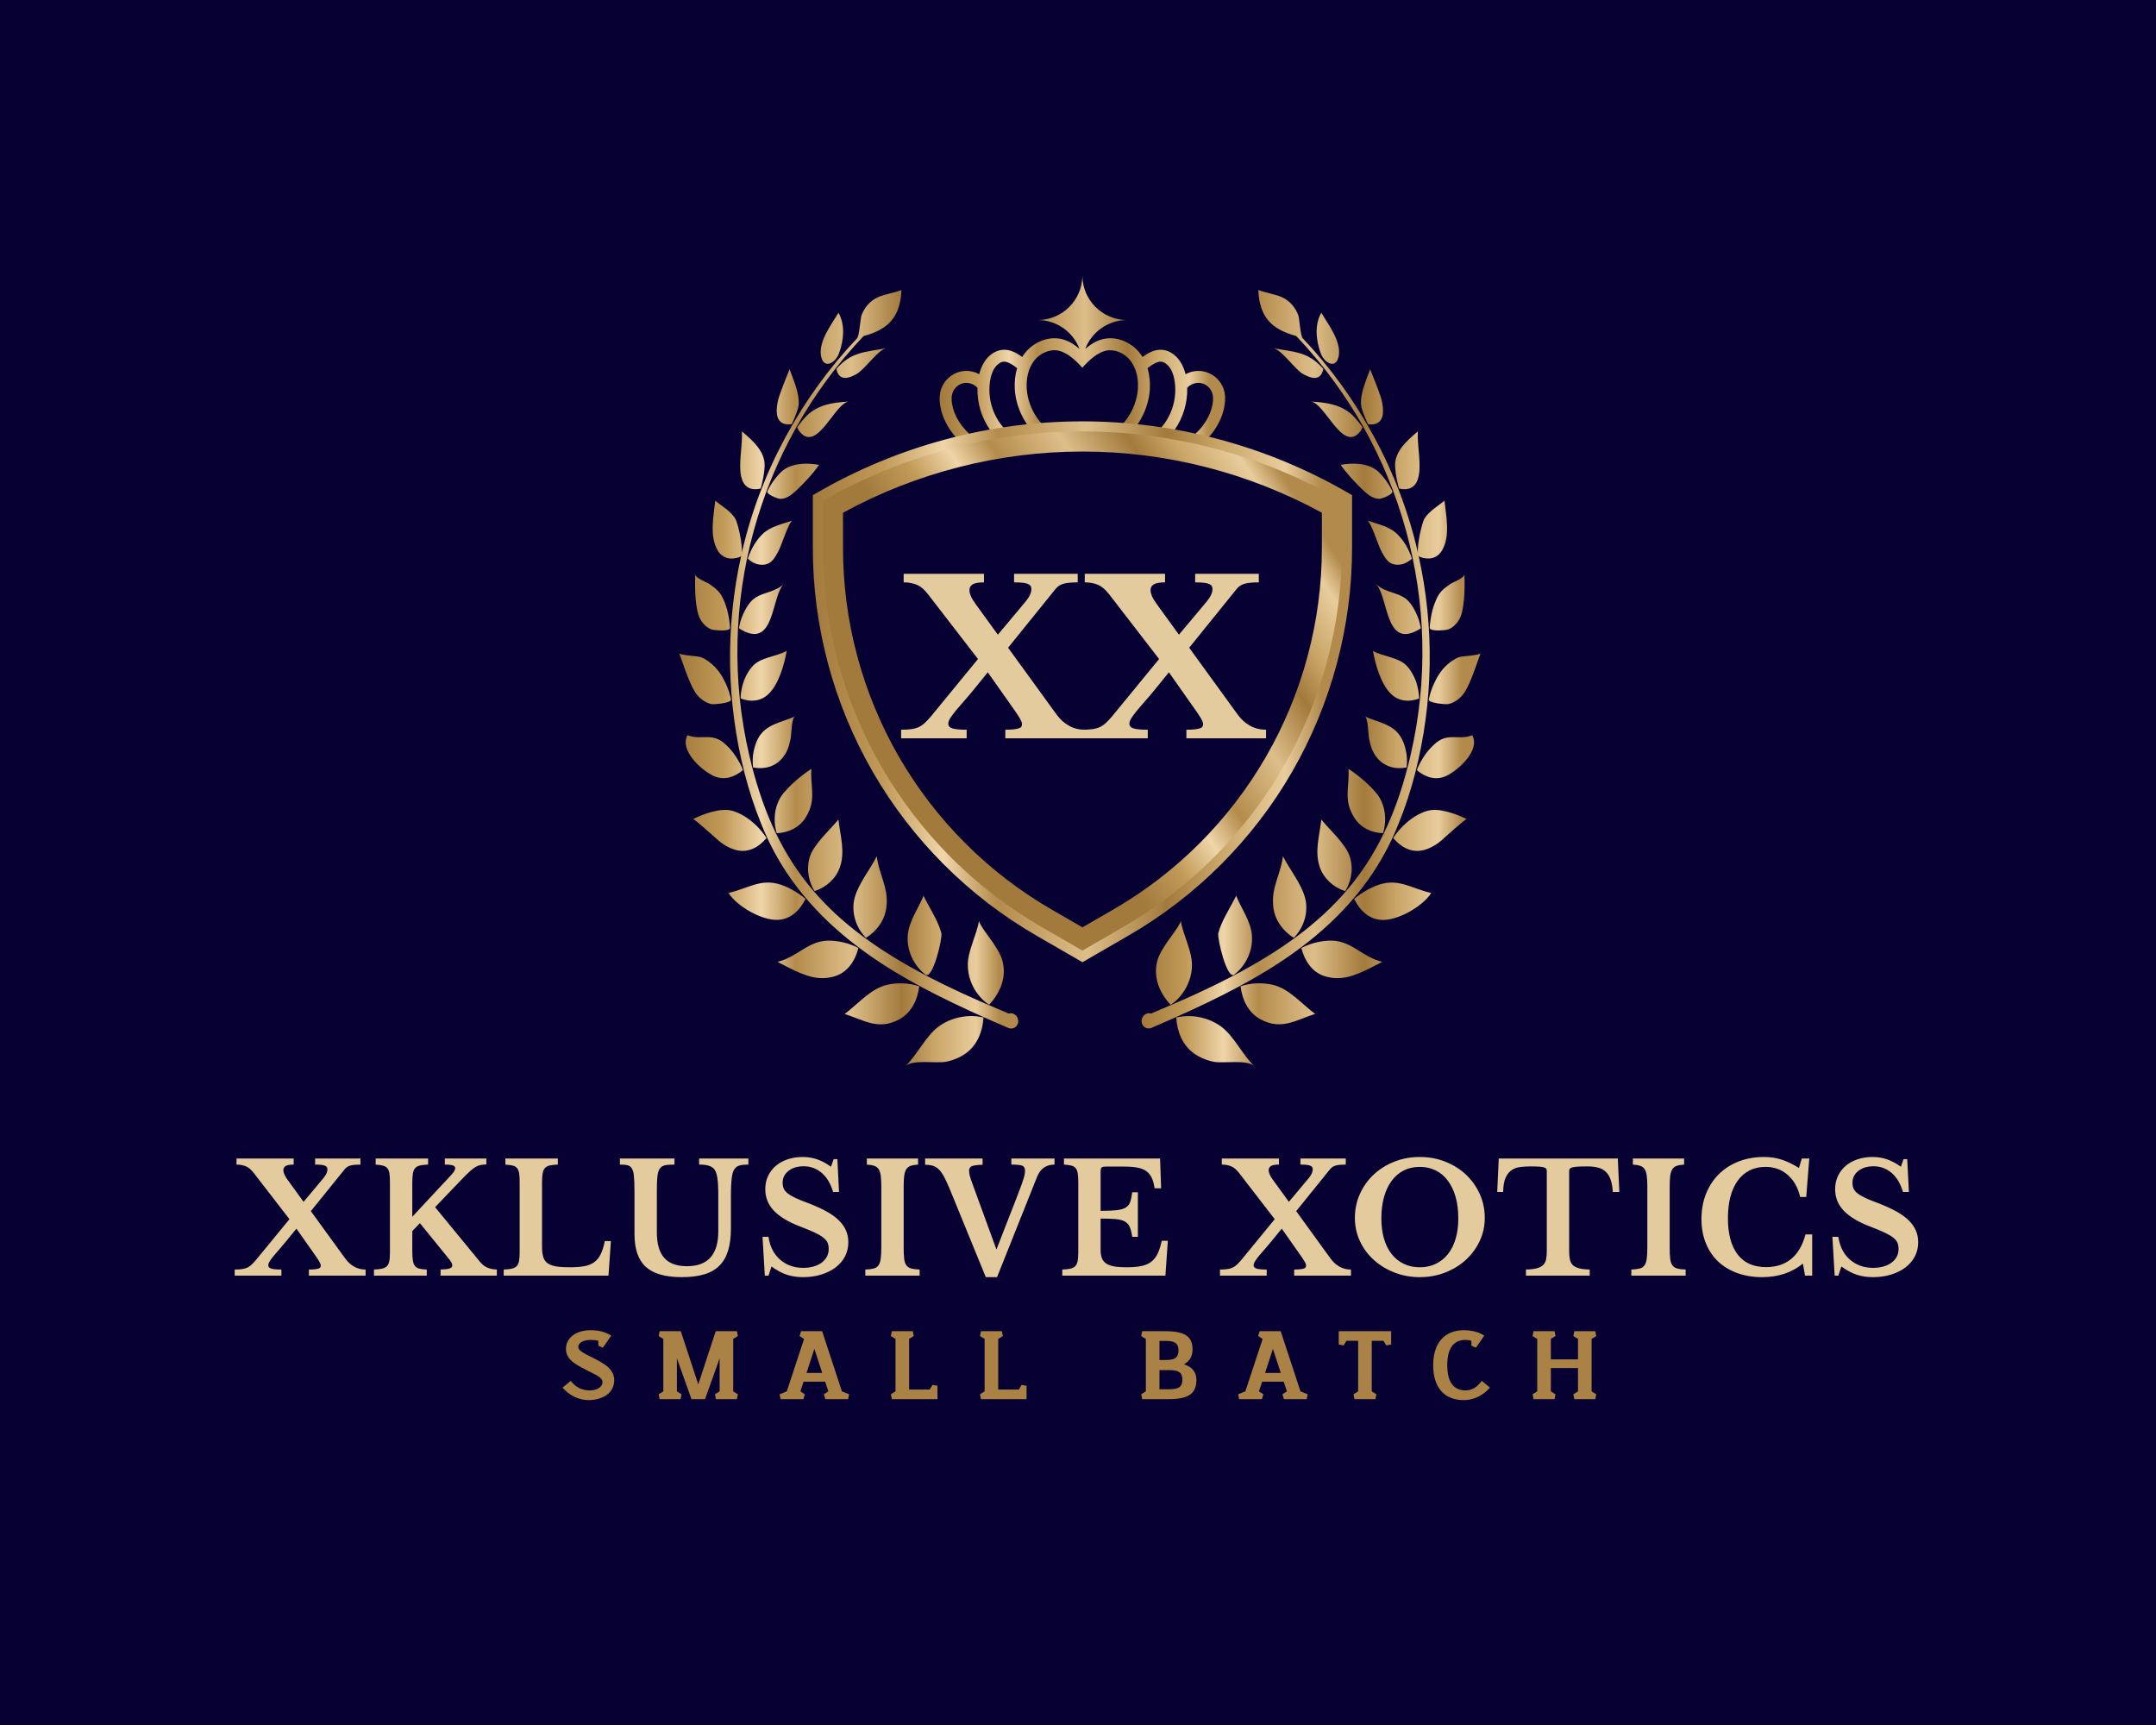 <?xml version="1.0" encoding="UTF-8" standalone="no" ?>
<!DOCTYPE svg PUBLIC "-//W3C//DTD SVG 1.1//EN" "http://www.w3.org/Graphics/SVG/1.1/DTD/svg11.dtd">
<svg xmlns="http://www.w3.org/2000/svg" xmlns:xlink="http://www.w3.org/1999/xlink" version="1.1" width="1280" height="1024" viewBox="0 0 1280 1024" xml:space="preserve">
<desc>Created with Fabric.js 5.3.0</desc>
<defs>
</defs>
<g transform="matrix(1 0 0 1 640 512)" id="background-logo"  >
<rect style="stroke: none; stroke-width: 0; stroke-dasharray: none; stroke-linecap: butt; stroke-dashoffset: 0; stroke-linejoin: miter; stroke-miterlimit: 4; fill: rgb(7,1,51); fill-rule: nonzero; opacity: 1;"  paint-order="stroke"  x="-640" y="-512" rx="0" ry="0" width="1280" height="1024" />
</g>
<g transform="matrix(2.648 0 0 2.648 641.128 398.429)" id="logo-logo"  >
<g style=""  paint-order="stroke"   >
		<g transform="matrix(0.713 0 0 0.713 0.556 -70.375)"  >
<linearGradient id="SVGID_1_6_6_1179665" gradientUnits="userSpaceOnUse" gradientTransform="matrix(1 0 0 1 0 0)"  x1="105.937" y1="36.345" x2="195.684" y2="36.345">
<stop offset="0%" style="stop-color:rgb(162,122,60);stop-opacity: 1"/>
<stop offset="13.03%" style="stop-color:rgb(193,154,88);stop-opacity: 1"/>
<stop offset="24.2%" style="stop-color:rgb(239,213,169);stop-opacity: 1"/>
<stop offset="34.31%" style="stop-color:rgb(180,140,76);stop-opacity: 1"/>
<stop offset="50.8%" style="stop-color:rgb(221,190,137);stop-opacity: 1"/>
<stop offset="65.69%" style="stop-color:rgb(162,122,60);stop-opacity: 1"/>
<stop offset="75.27%" style="stop-color:rgb(201,165,103);stop-opacity: 1"/>
<stop offset="87.5%" style="stop-color:rgb(233,205,157);stop-opacity: 1"/>
<stop offset="94.41%" style="stop-color:rgb(177,138,76);stop-opacity: 1"/>
</linearGradient>
<path style="stroke: none; stroke-width: 1; stroke-dasharray: none; stroke-linecap: butt; stroke-dashoffset: 0; stroke-linejoin: miter; stroke-miterlimit: 4; fill: url(#SVGID_1_6_6_1179665); fill-rule: nonzero; opacity: 1;"  paint-order="stroke"  transform=" translate(-150.789, -36.345)" d="M 195.23 46.41 C 194.32 43.62 191.87 41.42 189.01 40.81 C 187.05 40.39 184.98 40.73 183.23 41.68 C 182.64 39.3 181.61 37.4 180.16 36.03 C 178.09 34.08 175.66 33.51 173.12 34.37 C 171.91 34.78 170.77 35.49 169.71 36.26 C 169.45 35.84 169.17 35.44 168.87 35.06 C 166.09 31.5 161.52 29.7 157.48 30.59 C 155.22 31.08 153.32 32.32 151.7 33.72 C 153.68 28.5 158.67 24.77 164.55 24.64 C 157.02 24.47 150.96 18.41 150.79 10.88 C 150.62 18.41 144.56 24.47 137.03 24.64 C 142.91 24.77 147.9 28.51 149.88 33.72 C 148.27 32.31 146.36 31.08 144.1 30.59 C 140.06 29.71 135.49 31.5 132.71 35.06 C 132.41 35.44 132.13 35.84 131.87 36.26 C 130.81 35.49 129.68 34.78 128.46 34.37 C 125.93 33.5 123.49 34.08 121.42 36.03 C 119.97 37.4 118.94 39.3 118.35 41.68 C 116.6 40.73 114.53 40.4 112.57 40.81 C 109.7 41.42 107.26 43.62 106.35 46.41 C 105.86 47.91 105.77 49.66 106.09 51.6 C 106.68 55.21 108.5 58.74 111.3 61.81 L 116.81 61.81 C 116.72 61.74 116.63 61.67 116.55 61.6 C 112.82 58.58 110.42 54.82 109.8 50.99 C 109.58 49.65 109.62 48.5 109.93 47.58 C 110.43 46.07 111.81 44.82 113.36 44.49 C 114.92 44.16 116.69 44.73 117.76 45.91 L 117.8 45.87 C 117.65 50.62 119.06 55.37 121.82 59.26 C 122.46 60.16 123.17 61.01 123.94 61.8 L 129.85 61.8 C 127.92 60.56 126.22 58.96 124.89 57.08 C 122.15 53.23 121.02 48.35 121.78 43.69 C 122.14 41.47 122.89 39.81 124 38.76 C 125.87 36.99 127.47 37.62 130.28 39.78 C 129.64 41.85 129.39 44.14 129.55 46.54 C 129.95 52.39 132.86 57.98 137.28 61.81 L 142.81 61.81 L 143.1 61.26 C 137.57 58.38 133.73 52.5 133.3 46.28 C 133.06 42.8 133.9 39.63 135.66 37.38 C 137.54 34.98 140.67 33.69 143.28 34.27 C 145.93 34.85 148.45 37.04 150.77 39.62 C 153.09 37.03 155.62 34.85 158.26 34.27 C 160.87 33.7 164.01 34.98 165.88 37.38 C 167.64 39.64 168.48 42.8 168.24 46.28 C 167.81 52.5 163.97 58.37 158.44 61.26 L 158.73 61.81 L 164.26 61.81 C 168.68 57.98 171.59 52.38 171.99 46.54 C 172.15 44.15 171.9 41.86 171.26 39.78 C 174.06 37.62 175.66 37 177.54 38.76 C 178.65 39.81 179.4 41.47 179.77 43.69 C 180.53 48.35 179.4 53.23 176.66 57.08 C 175.32 58.96 173.62 60.56 171.7 61.8 L 177.61 61.8 C 178.38 61.01 179.09 60.16 179.73 59.26 C 182.49 55.37 183.9 50.61 183.75 45.87 L 183.79 45.91 C 184.86 44.73 186.63 44.16 188.19 44.49 C 189.75 44.82 191.13 46.06 191.62 47.58 C 191.92 48.51 191.97 49.65 191.75 50.99 C 191.12 54.81 188.72 58.58 185 61.6 C 184.91 61.67 184.82 61.74 184.74 61.81 L 190.26 61.81 C 193.06 58.74 194.88 55.22 195.47 51.6 C 195.81 49.66 195.73 47.92 195.23 46.41 z" stroke-linecap="round" />
</g>
		<g transform="matrix(0.713 0 0 0.713 -51.839 1.54)"  >
<linearGradient id="SVGID_2_7_7_1179666" gradientUnits="userSpaceOnUse" gradientTransform="matrix(1 0 0 1 0 0)"  x1="23.987" y1="137.206" x2="130.62" y2="137.206">
<stop offset="0%" style="stop-color:rgb(162,122,60);stop-opacity: 1"/>
<stop offset="13.03%" style="stop-color:rgb(193,154,88);stop-opacity: 1"/>
<stop offset="24.2%" style="stop-color:rgb(239,213,169);stop-opacity: 1"/>
<stop offset="34.31%" style="stop-color:rgb(180,140,76);stop-opacity: 1"/>
<stop offset="50.8%" style="stop-color:rgb(221,190,137);stop-opacity: 1"/>
<stop offset="65.69%" style="stop-color:rgb(162,122,60);stop-opacity: 1"/>
<stop offset="75.27%" style="stop-color:rgb(201,165,103);stop-opacity: 1"/>
<stop offset="87.5%" style="stop-color:rgb(233,205,157);stop-opacity: 1"/>
<stop offset="94.41%" style="stop-color:rgb(177,138,76);stop-opacity: 1"/>
</linearGradient>
<path style="stroke: none; stroke-width: 1; stroke-dasharray: none; stroke-linecap: butt; stroke-dashoffset: 0; stroke-linejoin: miter; stroke-miterlimit: 4; fill: url(#SVGID_2_7_7_1179666); fill-rule: nonzero; opacity: 1;"  paint-order="stroke"  transform=" translate(-77.311, -137.2)" d="M 77.61 42.6 C 75.21 43.37 73.79 42.17 73.46 39.97 C 78.15 34.59 82.49 34.71 89.11 33.51 C 86.44 33.99 82.44 40.24 79.55 41.76 C 79.21 41.94 78.86 42.1 78.54 42.24 C 78.22 42.38 77.91 42.5 77.61 42.6 z M 71.76 38.12 C 72.78 37.61 73.77 36.45 74.3 35.02 C 75.75 31.06 76.27 26.12 74.1 22.34 C 71.98 25.91 67.73 31.36 68.62 35.98 C 69.07 38.35 70.44 38.78 71.76 38.12 z M 64.15 54.69 C 63.88 54.95 63.63 55.23 63.37 55.52 C 63.11 55.81 62.86 56.11 62.61 56.41 C 62.1 57.03 61.61 57.68 61.13 58.36 C 61.24 58.64 61.36 58.9 61.5 59.15 C 61.64 59.4 61.8 59.62 61.97 59.83 C 67.49 66.43 73.02 50.49 77.4 50.28 C 72.46 50.52 67.76 51.18 64.15 54.69 z M 56.28 56.91 C 56.7 57.18 57.18 57.34 57.7 57.41 C 57.96 57.45 58.24 57.46 58.52 57.45 C 58.81 57.44 59.1 57.42 59.4 57.37 C 59.77 56.61 60.11 55.85 60.41 55.1 C 60.56 54.72 60.7 54.35 60.84 53.98 C 60.97 53.61 61.09 53.24 61.22 52.88 C 62.55 49.09 60.03 43.72 58.72 40.09 C 57.59 43.02 56.33 45.94 55.36 48.93 C 55.29 49.17 55.22 49.4 55.15 49.64 C 55.09 49.88 55.04 50.11 54.99 50.34 C 54.9 50.8 54.82 51.25 54.77 51.68 C 54.67 52.54 54.65 53.33 54.72 54.03 C 54.86 55.44 55.45 56.38 56.28 56.91 z M 43.26 72.3 C 43.33 73.19 43.51 74.01 43.75 74.72 C 44.7 77.57 47.08 78.26 49.65 77.61 C 49.89 76.8 50.07 75.98 50.24 75.18 C 50.42 74.39 50.56 73.61 50.67 72.84 C 50.78 72.08 50.85 71.33 50.88 70.61 C 51.12 66 47.09 62.46 43.72 59.65 C 43.95 63.95 42.91 68.13 43.26 72.3 z M 60.72 78.34 C 63.19 76.04 66.08 72.96 68 70.16 C 65.47 69.75 62.7 69.6 60.21 70.23 C 58.53 70.66 56.98 71.44 55.72 72.74 C 55.24 73.24 54.77 73.79 54.3 74.38 C 53.83 74.97 53.38 75.6 52.94 76.28 C 52.52 76.96 52.13 77.68 51.76 78.43 C 51.26 79.44 55.03 80.81 55.63 80.85 C 57.61 80.98 59.36 79.6 60.72 78.34 z M 47.56 95.29 C 46.8 96.59 46.11 98.06 45.58 99.65 C 46.62 100.64 47.8 101.29 49.05 101.49 C 52.79 102.1 53.99 99.61 55.37 97 C 56.12 95.58 58.51 88.07 59.65 87.66 C 56.47 88.79 52.65 89.51 50.18 91.98 C 49.26 92.88 48.36 93.99 47.56 95.29 z M 30.06 117.32 C 30.66 119.22 32.2 121.13 34.07 121.89 C 34.72 122.15 40.06 122.71 39.99 121.39 C 39.95 120.54 39.86 119.71 39.73 118.89 C 39.66 118.48 39.6 118.08 39.53 117.69 C 39.46 117.29 39.38 116.9 39.29 116.52 C 39.11 115.75 38.9 115.01 38.65 114.31 C 38.53 113.96 38.39 113.61 38.26 113.28 C 38.13 112.95 38 112.62 37.85 112.31 C 36.76 109.93 35.47 109.03 33.52 107.64 C 32.75 107.09 29 105.78 29.07 104.53 C 28.93 107.39 28.96 111.88 29.57 115.28 C 29.71 116.02 29.87 116.71 30.06 117.32 z M 44.18 116.96 C 44.02 117.31 43.87 117.67 43.73 118.03 C 43.59 118.4 43.45 118.77 43.34 119.16 C 43.12 119.93 42.93 120.73 42.79 121.55 C 54.24 128.91 52.82 111.61 56.94 107.57 C 53.74 110.71 49.19 110.03 46.42 113.3 C 46.2 113.56 45.99 113.82 45.79 114.1 C 45.59 114.38 45.4 114.68 45.22 114.98 C 44.85 115.6 44.5 116.26 44.18 116.96 z M 28.95 141.53 C 30.07 143.36 32.07 144.96 34.19 145.39 C 34.86 145.53 40.6 145.09 40.31 143.91 C 40.11 143.08 39.92 142.26 39.66 141.48 C 39.41 140.69 39.11 139.93 38.78 139.2 C 38.62 138.84 38.44 138.48 38.27 138.13 C 38.1 137.78 37.92 137.44 37.74 137.11 C 37.37 136.45 36.97 135.83 36.54 135.25 C 36.12 134.67 35.67 134.14 35.2 133.66 C 34.01 132.44 32.41 131.24 30.8 130.62 C 29.91 130.28 24.26 130.06 24 129.37 C 25.09 132.24 26.17 135.76 27.54 138.78 C 27.97 139.77 28.44 140.7 28.95 141.53 z M 52.06 142.27 C 55.31 139.19 57.08 132.96 57.82 128.65 C 54.53 130.52 49.73 130.63 47.19 133.36 C 46.76 133.82 46.35 134.34 45.97 134.91 C 45.59 135.48 45.24 136.1 44.92 136.76 C 44.76 137.09 44.61 137.43 44.47 137.78 C 44.33 138.13 44.22 138.49 44.1 138.86 C 43.88 139.6 43.7 140.37 43.56 141.16 C 43.43 141.96 43.32 142.78 43.32 143.61 C 46.4 144.84 49.68 144.53 52.06 142.27 z M 56.37 162.46 C 58.04 160.51 58.54 158.65 59.05 156.27 C 59.31 155.08 59.32 149.77 60.4 149.27 C 55.99 151.27 51.23 151.63 48.77 156.27 C 48.6 156.58 48.46 156.91 48.32 157.24 C 48.18 157.57 48.06 157.92 47.94 158.27 C 47.71 158.97 47.52 159.72 47.38 160.48 C 47.31 160.86 47.25 161.26 47.2 161.65 C 47.16 162.05 47.14 162.44 47.13 162.85 C 47.11 163.66 47.15 164.48 47.24 165.31 C 50.67 165.99 54.11 165.11 56.37 162.46 z M 34.7 167.92 C 38.02 169.52 41.4 168.4 44.07 166.13 C 43.76 165.33 43.4 164.57 43 163.83 C 42.8 163.46 42.59 163.11 42.38 162.75 C 42.17 162.4 41.96 162.05 41.74 161.72 C 41.29 161.05 40.81 160.42 40.31 159.83 C 40.06 159.54 39.8 159.25 39.53 158.98 C 39.27 158.71 38.99 158.45 38.73 158.19 C 34.37 153.98 31.05 156.95 26.62 155.16 C 24.03 159.86 30.91 166.09 34.7 167.92 z M 47.29 190.81 C 48.09 190.45 48.84 189.98 49.54 189.41 C 50.24 188.85 50.89 188.2 51.49 187.49 C 51.02 186.77 50.5 186.09 49.97 185.43 C 49.7 185.1 49.43 184.79 49.14 184.48 C 48.86 184.17 48.57 183.87 48.28 183.59 C 47.99 183.3 47.69 183.02 47.38 182.76 C 47.08 182.49 46.77 182.23 46.46 181.99 C 45.84 181.5 45.19 181.05 44.54 180.65 C 43.89 180.25 43.23 179.9 42.56 179.61 C 41.9 179.32 41.23 179.08 40.57 178.9 C 36.93 177.96 31.6 179.93 28.37 181.54 C 28.72 181.37 35.63 187.65 36.32 188.24 C 36.77 188.62 37.22 188.98 37.69 189.3 C 38.16 189.62 38.64 189.91 39.12 190.17 C 40.07 190.69 41.05 191.06 42 191.3 C 43.9 191.77 45.69 191.52 47.29 190.81 z M 54.16 183.57 C 54.26 184.38 54.45 185.17 54.69 185.97 C 56.52 185.93 58.31 185.47 59.86 184.66 C 61.41 183.85 62.73 182.67 63.71 181.16 C 64.2 180.4 64.61 179.59 64.97 178.72 C 66.72 174.47 65.23 170.19 65.57 165.77 C 62.46 167.76 59.37 170.42 56.94 173.23 C 56.51 173.73 56.12 174.28 55.77 174.87 C 55.43 175.46 55.13 176.1 54.88 176.78 C 54.62 177.46 54.44 178.17 54.29 178.91 C 54.22 179.28 54.16 179.66 54.12 180.04 C 54.08 180.42 54.06 180.81 54.05 181.2 C 54.04 181.59 54.04 181.99 54.06 182.38 C 54.07 182.77 54.1 183.17 54.16 183.57 z M 60.3 211.18 C 61.74 209.99 62.87 208.4 63.73 206.64 C 63.4 206.36 63.06 206.09 62.72 205.83 C 62.38 205.56 62.04 205.31 61.69 205.07 C 61.34 204.83 60.98 204.6 60.62 204.38 C 60.26 204.16 59.9 203.94 59.53 203.74 C 59.16 203.54 58.79 203.35 58.41 203.17 C 58.22 203.08 58.03 203 57.84 202.91 C 57.65 202.82 57.47 202.74 57.28 202.66 C 50.17 199.64 46.2 203.26 39.51 204.76 C 42.19 209.01 50.01 213.46 55.06 213.23 C 57.13 213.14 58.86 212.36 60.3 211.18 z M 64.62 198.57 C 64.67 198.95 64.73 199.33 64.8 199.72 C 64.88 200.1 64.97 200.49 65.08 200.87 C 65.2 201.25 65.33 201.63 65.48 202 C 65.63 202.38 65.79 202.75 65.97 203.12 C 66.15 203.49 66.36 203.84 66.58 204.19 C 68.43 203.59 70.1 202.61 71.46 201.34 C 72.83 200.07 73.89 198.51 74.52 196.76 C 76.3 191.81 74.63 186.73 74.09 181.68 C 71.47 184.87 66.55 189.26 65.2 193.11 C 64.97 193.77 64.78 194.48 64.68 195.2 C 64.57 195.92 64.53 196.66 64.54 197.42 C 64.54 197.61 64.55 197.8 64.56 197.99 C 64.57 198.19 64.59 198.38 64.62 198.57 z M 78.97 211.49 C 79.04 211.87 79.12 212.24 79.21 212.62 C 79.31 213 79.42 213.37 79.55 213.75 C 79.68 214.13 79.82 214.5 79.99 214.86 C 80.32 215.58 80.71 216.3 81.17 216.98 C 81.63 217.65 82.15 218.3 82.73 218.9 C 84.46 217.82 85.95 216.42 87.06 214.8 C 87.62 213.99 88.08 213.13 88.43 212.22 C 88.78 211.31 89.02 210.37 89.16 209.39 C 89.29 208.41 89.32 207.4 89.27 206.41 C 89.12 203.76 88.27 201.3 87.47 198.78 C 86.9 196.99 86.37 195.18 86.14 193.25 C 84.08 197.29 80.53 201.7 79.28 205.97 C 79.08 206.66 78.93 207.39 78.85 208.12 C 78.78 208.85 78.77 209.6 78.83 210.36 C 78.87 210.73 78.91 211.11 78.97 211.49 z M 77.85 227.48 C 79.05 225.92 79.87 224.05 80.37 222.07 C 79.61 221.66 78.82 221.32 78.02 221.03 C 77.22 220.73 76.41 220.49 75.59 220.3 C 75.18 220.21 74.77 220.12 74.36 220.05 C 73.95 219.98 73.54 219.92 73.13 219.87 C 72.72 219.82 72.31 219.79 71.9 219.77 C 64.81 219.33 61.51 224.84 54.93 226.43 C 59.38 228.69 64.71 231.91 69.84 231.53 C 70.98 231.45 72.07 231.24 73.07 230.92 C 74.07 230.6 74.97 230.12 75.76 229.54 C 76.55 228.96 77.25 228.26 77.85 227.48 z M 96.99 224.65 C 97.3 225.39 97.69 226.1 98.12 226.79 C 98.55 227.48 99.06 228.13 99.61 228.75 C 99.89 229.06 100.18 229.35 100.48 229.64 C 100.79 229.92 101.11 230.19 101.44 230.45 C 103.7 232.2 106.86 219.02 106.46 217.42 C 105.53 213.65 102.54 209.19 100.84 205.65 C 99.27 209.58 96.35 213.5 95.91 217.8 C 95.76 219.3 95.86 220.87 96.23 222.39 C 96.43 223.15 96.68 223.91 96.99 224.65 z M 99.49 234.12 C 99.08 233.98 98.67 233.86 98.26 233.76 C 97.85 233.65 97.43 233.56 97.02 233.48 C 96.18 233.33 95.34 233.24 94.5 233.2 C 93.66 233.16 92.82 233.18 91.99 233.25 C 91.16 233.32 90.34 233.44 89.54 233.62 C 84.22 234.79 80.25 239.73 76.03 242.81 C 82.2 244.8 86.75 248.07 93.29 244.47 C 97.07 242.37 98.97 238.33 99.49 234.12 z M 115.55 232.13 C 116.07 233.67 116.84 235.15 117.84 236.48 C 118.84 237.81 120.05 238.99 121.46 239.93 C 122.98 238.34 124.23 236.48 125.05 234.49 C 125.86 232.5 126.24 230.36 126.03 228.2 C 125.72 224.93 124.45 223.15 122.82 220.58 C 122.14 219.51 118.14 214.44 118.3 213.46 C 117.54 218.11 114.77 222.83 114.77 227.4 C 114.77 228.19 114.84 228.99 114.97 229.79 C 115.09 230.58 115.29 231.36 115.55 232.13 z M 114.66 243.51 C 112.98 243.62 111.32 243.99 109.76 244.55 C 108.98 244.83 108.22 245.17 107.5 245.56 C 106.78 245.95 106.09 246.39 105.45 246.87 C 101.47 249.9 98.92 255.55 95.2 259.19 C 97.44 257.06 104.83 258.41 107.85 257.85 C 109.01 257.63 110.13 257.28 111.18 256.84 C 112.24 256.39 113.23 255.84 114.13 255.2 C 115.93 253.92 117.25 252.2 118.17 250.25 C 119.08 248.3 119.58 246.12 119.71 243.92 C 118.05 243.52 116.34 243.39 114.66 243.51 z M 127.61 242.68 C 117.88 238.6 108.2 234.33 98.94 229.28 C 69.3 213.07 53.73 194.64 46.03 161.42 C 35.03 114.21 48.81 64.57 82 29.67 C 89.78 27.6 93.55 23.69 93.91 15.21 C 91.56 16.12 88.94 16.42 86.61 17.42 C 84.07 18.5 82.16 20.76 81.28 23.35 C 81.23 23.51 81.16 23.92 81.09 24.47 C 80.83 26.41 80.45 30.06 79.99 30.16 C 80.06 30.15 80.13 30.13 80.2 30.11 C 62.43 48.78 49.64 72.21 43.81 97.34 C 43.77 97.52 43.73 97.7 43.69 97.89 C 44.02 95.03 42.36 88.22 41.65 87.07 C 40.23 84.76 37.4 83.11 35.35 81.45 C 34.83 86.36 33.48 92.47 36.08 97.02 C 36.47 97.7 36.96 98.24 37.49 98.64 C 38.02 99.04 38.6 99.31 39.21 99.47 C 40.43 99.78 41.78 99.62 43.11 99.12 C 43.29 99.05 43.43 98.88 43.53 98.63 C 38.46 121.18 38.87 144.95 44.63 167.33 C 46 172.6 47.67 177.82 49.74 182.87 C 59.9 208.66 80.72 224.58 104.78 236.72 C 111.87 240.33 119.13 243.59 126.42 246.74 L 127.41 247.17 L 127.47 247.2 C 127.57 247.24 127.72 247.3 127.96 247.35 C 129.39 247.65 130.6 246.47 130.62 245.19 C 130.67 243.36 129.03 242.22 127.61 242.68 z" stroke-linecap="round" />
</g>
		<g transform="matrix(0.713 0 0 0.713 51.839 1.537)"  >
<linearGradient id="SVGID_3_8_8_1179667" gradientUnits="userSpaceOnUse" gradientTransform="matrix(1 0 0 1 0 0)"  x1="169.38" y1="137.206" x2="276.013" y2="137.206">
<stop offset="0%" style="stop-color:rgb(162,122,60);stop-opacity: 1"/>
<stop offset="13.03%" style="stop-color:rgb(193,154,88);stop-opacity: 1"/>
<stop offset="24.2%" style="stop-color:rgb(239,213,169);stop-opacity: 1"/>
<stop offset="34.31%" style="stop-color:rgb(180,140,76);stop-opacity: 1"/>
<stop offset="50.8%" style="stop-color:rgb(221,190,137);stop-opacity: 1"/>
<stop offset="65.69%" style="stop-color:rgb(162,122,60);stop-opacity: 1"/>
<stop offset="75.27%" style="stop-color:rgb(201,165,103);stop-opacity: 1"/>
<stop offset="87.5%" style="stop-color:rgb(233,205,157);stop-opacity: 1"/>
<stop offset="94.41%" style="stop-color:rgb(177,138,76);stop-opacity: 1"/>
</linearGradient>
<path style="stroke: none; stroke-width: 1; stroke-dasharray: none; stroke-linecap: butt; stroke-dashoffset: 0; stroke-linejoin: miter; stroke-miterlimit: 4; fill: url(#SVGID_3_8_8_1179667); fill-rule: nonzero; opacity: 1;"  paint-order="stroke"  transform=" translate(-222.709, -137.195)" d="M 226.54 39.97 C 226.21 42.17 224.78 43.38 222.39 42.6 C 222.09 42.5 221.78 42.38 221.46 42.24 C 221.14 42.1 220.8 41.94 220.45 41.76 C 217.56 40.24 213.56 34 210.89 33.51 C 217.52 34.7 221.85 34.59 226.54 39.97 z M 228.24 38.12 C 229.56 38.78 230.93 38.35 231.39 35.98 C 232.27 31.36 228.03 25.91 225.91 22.34 C 223.74 26.11 224.26 31.05 225.71 35.02 C 226.23 36.44 227.22 37.61 228.24 38.12 z M 236.63 55.52 C 236.37 55.23 236.12 54.95 235.85 54.69 C 232.24 51.18 227.55 50.52 222.6 50.27 C 226.98 50.48 232.51 66.42 238.03 59.82 C 238.2 59.62 238.36 59.39 238.5 59.14 C 238.64 58.9 238.76 58.63 238.87 58.35 C 238.39 57.66 237.9 57.01 237.39 56.4 C 237.14 56.11 236.89 55.81 236.63 55.52 z M 239.16 53.99 C 239.29 54.36 239.44 54.74 239.59 55.11 C 239.89 55.86 240.23 56.62 240.6 57.38 C 240.9 57.43 241.2 57.45 241.48 57.46 C 241.76 57.47 242.04 57.45 242.3 57.42 C 242.82 57.35 243.3 57.18 243.72 56.92 C 244.55 56.39 245.14 55.45 245.27 54.05 C 245.34 53.35 245.32 52.56 245.22 51.7 C 245.17 51.27 245.1 50.82 245 50.36 C 244.95 50.13 244.9 49.9 244.84 49.66 C 244.78 49.43 244.71 49.19 244.64 48.95 C 243.67 45.96 242.41 43.04 241.28 40.11 C 239.96 43.74 237.44 49.11 238.78 52.9 C 238.9 53.25 239.02 53.62 239.16 53.99 z M 249.33 72.84 C 249.44 73.6 249.58 74.39 249.76 75.18 C 249.93 75.98 250.11 76.79 250.35 77.61 C 252.92 78.26 255.3 77.57 256.25 74.72 C 256.48 74.01 256.66 73.19 256.74 72.3 C 257.09 68.13 256.05 63.96 256.28 59.65 C 252.91 62.46 248.88 66 249.12 70.61 C 249.16 71.33 249.23 72.08 249.33 72.84 z M 247.06 76.27 C 246.62 75.6 246.17 74.97 245.7 74.37 C 245.23 73.78 244.76 73.23 244.28 72.73 C 243.02 71.43 241.47 70.65 239.79 70.22 C 237.3 69.59 234.53 69.74 232 70.15 C 233.92 72.94 236.82 76.03 239.28 78.33 C 240.63 79.59 242.38 80.97 244.36 80.83 C 244.96 80.79 248.73 79.42 248.23 78.41 C 247.86 77.67 247.48 76.95 247.06 76.27 z M 249.82 91.97 C 247.35 89.5 243.53 88.78 240.35 87.65 C 241.49 88.06 243.88 95.57 244.63 96.99 C 246.01 99.6 247.21 102.09 250.95 101.48 C 252.19 101.28 253.38 100.63 254.42 99.64 C 253.89 98.05 253.2 96.58 252.44 95.28 C 251.64 93.99 250.74 92.88 249.82 91.97 z M 262.14 112.31 C 262 112.62 261.86 112.95 261.73 113.28 C 261.59 113.61 261.46 113.96 261.34 114.31 C 261.09 115.02 260.88 115.76 260.7 116.52 C 260.61 116.9 260.53 117.29 260.46 117.69 C 260.39 118.09 260.33 118.49 260.26 118.89 C 260.13 119.7 260.04 120.54 260 121.39 C 259.94 122.7 265.28 122.15 265.92 121.89 C 267.8 121.13 269.34 119.21 269.93 117.32 C 270.12 116.71 270.28 116.02 270.41 115.28 C 271.02 111.88 271.05 107.39 270.91 104.53 C 270.97 105.78 267.23 107.1 266.46 107.64 C 264.52 109.02 263.23 109.92 262.14 112.31 z M 256.65 119.16 C 256.54 118.77 256.4 118.4 256.26 118.03 C 256.12 117.66 255.97 117.3 255.81 116.96 C 255.49 116.26 255.15 115.6 254.78 114.99 C 254.59 114.68 254.41 114.39 254.21 114.11 C 254 113.83 253.79 113.56 253.58 113.31 C 250.8 110.03 246.26 110.72 243.06 107.58 C 247.18 111.62 245.76 128.93 257.21 121.56 C 257.06 120.73 256.88 119.93 256.65 119.16 z M 264.81 133.66 C 264.34 134.14 263.89 134.67 263.47 135.25 C 263.05 135.83 262.64 136.45 262.27 137.11 C 262.08 137.44 261.91 137.78 261.74 138.13 C 261.57 138.48 261.39 138.83 261.23 139.2 C 260.9 139.93 260.61 140.69 260.35 141.48 C 260.09 142.27 259.9 143.08 259.7 143.91 C 259.41 145.09 265.15 145.53 265.82 145.39 C 267.93 144.96 269.94 143.37 271.06 141.53 C 271.57 140.69 272.04 139.77 272.48 138.79 C 273.84 135.76 274.93 132.24 276.02 129.38 C 275.76 130.08 270.11 130.29 269.22 130.63 C 267.6 131.24 266 132.44 264.81 133.66 z M 256.66 143.62 C 256.66 142.79 256.55 141.96 256.42 141.17 C 256.28 140.37 256.1 139.6 255.88 138.87 C 255.77 138.5 255.66 138.14 255.51 137.79 C 255.37 137.44 255.22 137.1 255.06 136.77 C 254.74 136.11 254.39 135.49 254.01 134.92 C 253.63 134.35 253.23 133.83 252.79 133.37 C 250.26 130.64 245.45 130.53 242.16 128.66 C 242.91 132.97 244.68 139.2 247.92 142.28 C 250.32 144.53 253.6 144.84 256.66 143.62 z M 252.74 165.31 C 252.83 164.48 252.87 163.65 252.85 162.85 C 252.84 162.45 252.83 162.05 252.78 161.65 C 252.73 161.25 252.67 160.86 252.6 160.48 C 252.46 159.71 252.27 158.97 252.04 158.27 C 251.92 157.92 251.8 157.57 251.66 157.24 C 251.52 156.91 251.38 156.58 251.21 156.27 C 248.76 151.63 244 151.27 239.58 149.27 C 240.67 149.76 240.68 155.08 240.93 156.27 C 241.44 158.65 241.95 160.5 243.61 162.46 C 245.89 165.11 249.33 165.99 252.74 165.31 z M 261.27 158.2 C 261.01 158.45 260.74 158.71 260.47 158.99 C 260.21 159.26 259.95 159.55 259.69 159.84 C 259.18 160.43 258.71 161.06 258.26 161.73 C 258.04 162.06 257.82 162.41 257.62 162.76 C 257.41 163.11 257.19 163.47 257 163.84 C 256.6 164.57 256.24 165.34 255.93 166.14 C 258.61 168.41 261.98 169.53 265.3 167.93 C 269.09 166.1 275.97 159.87 273.38 155.18 C 268.96 156.96 265.64 153.99 261.27 158.2 z M 259.43 178.9 C 258.76 179.07 258.1 179.31 257.44 179.61 C 256.77 179.9 256.11 180.25 255.46 180.65 C 254.82 181.05 254.17 181.5 253.54 181.99 C 253.23 182.24 252.92 182.49 252.62 182.76 C 252.31 183.03 252.01 183.3 251.72 183.59 C 251.43 183.88 251.14 184.18 250.86 184.48 C 250.58 184.79 250.3 185.1 250.03 185.43 C 249.5 186.08 248.98 186.76 248.51 187.49 C 249.11 188.2 249.76 188.85 250.46 189.41 C 251.16 189.97 251.91 190.45 252.71 190.81 C 254.31 191.53 256.1 191.78 258 191.31 C 258.95 191.07 259.93 190.7 260.88 190.18 C 261.36 189.92 261.84 189.63 262.31 189.31 C 262.78 188.99 263.23 188.63 263.68 188.25 C 264.37 187.66 271.29 181.37 271.63 181.55 C 268.4 179.93 263.07 177.96 259.43 178.9 z M 240.15 184.66 C 241.7 185.47 243.49 185.93 245.32 185.97 C 245.56 185.17 245.75 184.37 245.85 183.57 C 245.9 183.17 245.94 182.77 245.97 182.37 C 245.99 181.97 245.99 181.58 245.98 181.19 C 245.97 180.8 245.94 180.41 245.91 180.03 C 245.87 179.65 245.81 179.27 245.74 178.9 C 245.6 178.16 245.41 177.45 245.15 176.77 C 244.9 176.09 244.6 175.46 244.26 174.86 C 243.91 174.26 243.52 173.71 243.09 173.22 C 240.66 170.41 237.57 167.76 234.46 165.76 C 234.8 170.17 233.31 174.45 235.06 178.71 C 235.42 179.57 235.83 180.39 236.32 181.15 C 237.28 182.67 238.6 183.85 240.15 184.66 z M 242.71 202.67 C 242.52 202.75 242.34 202.83 242.15 202.92 C 241.96 203 241.77 203.09 241.58 203.18 C 241.2 203.36 240.83 203.55 240.46 203.75 C 240.09 203.95 239.73 204.17 239.37 204.39 C 239.01 204.61 238.65 204.84 238.3 205.08 C 237.95 205.32 237.61 205.58 237.27 205.84 C 236.93 206.1 236.59 206.37 236.26 206.65 C 237.11 208.4 238.25 210 239.69 211.19 C 241.13 212.38 242.86 213.15 244.92 213.25 C 249.97 213.48 257.78 209.04 260.47 204.78 C 253.8 203.27 249.82 199.64 242.71 202.67 z M 225.91 181.69 C 225.37 186.74 223.7 191.81 225.48 196.77 C 226.11 198.52 227.17 200.08 228.54 201.35 C 229.91 202.62 231.58 203.59 233.42 204.2 C 233.64 203.85 233.85 203.49 234.03 203.13 C 234.21 202.76 234.37 202.39 234.52 202.01 C 234.67 201.63 234.8 201.26 234.92 200.88 C 235.03 200.5 235.12 200.11 235.2 199.73 C 235.28 199.35 235.34 198.96 235.38 198.58 C 235.4 198.39 235.42 198.2 235.44 198.01 C 235.45 197.82 235.46 197.63 235.46 197.44 C 235.47 196.68 235.43 195.94 235.32 195.22 C 235.21 194.5 235.03 193.8 234.8 193.13 C 233.45 189.27 228.53 184.87 225.91 181.69 z M 210.84 209.38 C 210.97 210.36 211.21 211.31 211.57 212.21 C 211.92 213.12 212.39 213.98 212.94 214.79 C 214.05 216.41 215.54 217.81 217.27 218.89 C 217.85 218.28 218.37 217.64 218.83 216.97 C 219.29 216.29 219.67 215.58 220.01 214.85 C 220.18 214.49 220.32 214.12 220.45 213.74 C 220.58 213.37 220.69 212.99 220.79 212.61 C 220.89 212.23 220.97 211.86 221.03 211.48 C 221.09 211.1 221.13 210.72 221.16 210.34 C 221.22 209.58 221.21 208.83 221.14 208.1 C 221.07 207.37 220.92 206.64 220.71 205.95 C 219.46 201.69 215.91 197.28 213.85 193.23 C 213.62 195.16 213.09 196.97 212.52 198.76 C 211.72 201.27 210.87 203.73 210.72 206.39 C 210.68 207.39 210.71 208.4 210.84 209.38 z M 228.1 219.77 C 227.69 219.79 227.28 219.82 226.87 219.87 C 226.46 219.92 226.05 219.98 225.64 220.05 C 225.23 220.13 224.82 220.21 224.41 220.3 C 223.59 220.49 222.78 220.74 221.98 221.03 C 221.18 221.32 220.39 221.66 219.63 222.07 C 220.13 224.04 220.95 225.92 222.15 227.48 C 222.75 228.26 223.44 228.95 224.24 229.54 C 225.04 230.12 225.93 230.6 226.93 230.92 C 227.93 231.24 229.02 231.45 230.16 231.53 C 235.28 231.91 240.62 228.69 245.07 226.43 C 238.49 224.85 235.19 219.33 228.1 219.77 z M 198.55 230.44 C 198.88 230.18 199.2 229.91 199.51 229.63 C 199.81 229.34 200.11 229.05 200.38 228.74 C 200.94 228.13 201.44 227.48 201.87 226.78 C 202.31 226.09 202.69 225.38 203 224.64 C 203.31 223.9 203.56 223.15 203.75 222.38 C 204.12 220.85 204.22 219.29 204.07 217.79 C 203.63 213.49 200.71 209.57 199.14 205.64 C 197.44 209.17 194.45 213.64 193.52 217.41 C 193.13 219.02 196.29 232.19 198.55 230.44 z M 208.02 233.24 C 207.19 233.17 206.35 233.15 205.51 233.19 C 204.67 233.23 203.83 233.32 202.99 233.47 C 202.57 233.55 202.16 233.64 201.75 233.75 C 201.34 233.85 200.92 233.97 200.52 234.11 C 201.04 238.33 202.94 242.37 206.72 244.45 C 213.26 248.05 217.81 244.79 223.98 242.79 C 219.76 239.71 215.79 234.77 210.47 233.6 C 209.66 233.43 208.84 233.31 208.02 233.24 z M 178.54 239.94 C 179.95 239 181.17 237.82 182.16 236.49 C 183.15 235.16 183.93 233.68 184.45 232.14 C 184.71 231.37 184.91 230.59 185.04 229.79 C 185.17 229 185.24 228.2 185.24 227.4 C 185.23 222.82 182.47 218.11 181.71 213.46 C 181.87 214.44 177.87 219.5 177.19 220.58 C 175.56 223.15 174.29 224.93 173.98 228.2 C 173.78 230.36 174.15 232.5 174.96 234.49 C 175.77 236.49 177.02 238.34 178.54 239.94 z M 194.55 246.88 C 193.91 246.39 193.22 245.95 192.5 245.57 C 191.78 245.18 191.02 244.84 190.24 244.56 C 188.68 244 187.02 243.63 185.34 243.52 C 183.66 243.4 181.95 243.53 180.29 243.93 C 180.43 246.14 180.92 248.31 181.83 250.26 C 182.74 252.21 184.07 253.94 185.87 255.21 C 186.77 255.85 187.76 256.41 188.82 256.85 C 189.88 257.3 191 257.64 192.15 257.86 C 195.17 258.42 202.56 257.07 204.8 259.2 C 201.08 255.56 198.53 249.91 194.55 246.88 z M 250.26 182.86 C 252.32 177.81 254 172.6 255.37 167.32 C 261.14 144.94 261.55 121.17 256.47 98.62 C 256.57 98.87 256.71 99.04 256.89 99.11 C 258.22 99.61 259.57 99.77 260.79 99.46 C 261.4 99.31 261.98 99.04 262.51 98.63 C 263.03 98.23 263.53 97.69 263.92 97.01 C 266.52 92.46 265.17 86.35 264.65 81.44 C 262.6 83.09 259.78 84.75 258.35 87.06 C 257.64 88.21 255.98 95.02 256.31 97.88 C 256.27 97.7 256.23 97.52 256.19 97.33 C 250.36 72.2 237.57 48.77 219.82 30.09 C 219.89 30.11 219.96 30.12 220.03 30.14 C 219.56 30.04 219.18 26.39 218.93 24.45 C 218.86 23.9 218.79 23.49 218.74 23.33 C 217.86 20.74 215.95 18.49 213.41 17.4 C 211.08 16.41 208.45 16.1 206.11 15.19 C 206.47 23.67 210.24 27.58 218.02 29.65 C 251.21 64.56 264.98 114.19 253.99 161.41 C 246.29 194.62 230.72 213.05 201.08 229.27 C 191.82 234.32 182.14 238.6 172.41 242.67 C 170.99 242.21 169.35 243.35 169.4 245.16 C 169.42 246.45 170.63 247.62 172.06 247.32 C 172.3 247.27 172.45 247.21 172.55 247.17 L 172.61 247.14 L 173.6 246.71 C 180.9 243.56 188.15 240.3 195.24 236.69 C 219.29 224.57 240.1 208.65 250.26 182.86 z" stroke-linecap="round" />
</g>
		<g transform="matrix(0.713 0 0 0.713 0.57 4.617)"  >
<linearGradient id="SVGID_4_9_9_1179668" gradientUnits="userSpaceOnUse" gradientTransform="matrix(1 0 0 1 0 0)"  x1="66.028" y1="141.514" x2="235.592" y2="141.514">
<stop offset="0%" style="stop-color:rgb(162,122,60);stop-opacity: 1"/>
<stop offset="13.03%" style="stop-color:rgb(193,154,88);stop-opacity: 1"/>
<stop offset="24.2%" style="stop-color:rgb(239,213,169);stop-opacity: 1"/>
<stop offset="34.31%" style="stop-color:rgb(180,140,76);stop-opacity: 1"/>
<stop offset="50.8%" style="stop-color:rgb(221,190,137);stop-opacity: 1"/>
<stop offset="65.69%" style="stop-color:rgb(162,122,60);stop-opacity: 1"/>
<stop offset="75.27%" style="stop-color:rgb(201,165,103);stop-opacity: 1"/>
<stop offset="87.5%" style="stop-color:rgb(233,205,157);stop-opacity: 1"/>
<stop offset="94.41%" style="stop-color:rgb(177,138,76);stop-opacity: 1"/>
</linearGradient>
<path style="stroke: none; stroke-width: 1; stroke-dasharray: none; stroke-linecap: butt; stroke-dashoffset: 0; stroke-linejoin: miter; stroke-miterlimit: 4; fill: url(#SVGID_4_9_9_1179668); fill-rule: nonzero; opacity: 1;"  paint-order="stroke"  transform=" translate(-150.81, -141.515)" d="M 150.81 226.54 L 136.4 218.22 C 115.03 205.88 97.22 188.07 84.88 166.7 C 72.55 145.34 66.03 121 66.03 96.33 L 66.03 79.69 L 67.61 78.78 C 92.87 64.2 121.64 56.49 150.81 56.49 C 179.98 56.49 208.75 64.2 234.01 78.78 L 235.59 79.69 L 235.59 96.32 C 235.59 120.99 229.07 145.33 216.73 166.7 C 204.39 188.07 186.58 205.88 165.21 218.22 L 150.81 226.54 z M 72.36 83.36 L 72.36 96.33 C 72.36 144.2 98.11 188.81 139.57 212.74 L 150.81 219.23 L 162.05 212.74 C 203.51 188.8 229.26 144.2 229.26 96.33 L 229.26 83.36 C 180.7 56.06 120.92 56.06 72.36 83.36 z" stroke-linecap="round" />
</g>
		<g transform="matrix(0.713 0 0 0.713 0.57 4.442)"  >
<linearGradient id="SVGID_5_10_10_1179669" gradientUnits="userSpaceOnUse" gradientTransform="matrix(1 0 0 1 0 0)"  x1="125.831" y1="142.367" x2="223.848" y2="76.664">
<stop offset="0%" style="stop-color:rgb(162,122,60);stop-opacity: 1"/>
<stop offset="13.03%" style="stop-color:rgb(193,154,88);stop-opacity: 1"/>
<stop offset="24.2%" style="stop-color:rgb(239,213,169);stop-opacity: 1"/>
<stop offset="34.31%" style="stop-color:rgb(180,140,76);stop-opacity: 1"/>
<stop offset="50.8%" style="stop-color:rgb(221,190,137);stop-opacity: 1"/>
<stop offset="65.69%" style="stop-color:rgb(162,122,60);stop-opacity: 1"/>
<stop offset="75.27%" style="stop-color:rgb(201,165,103);stop-opacity: 1"/>
<stop offset="87.5%" style="stop-color:rgb(233,205,157);stop-opacity: 1"/>
<stop offset="94.41%" style="stop-color:rgb(177,138,76);stop-opacity: 1"/>
</linearGradient>
<path style="stroke: none; stroke-width: 1; stroke-dasharray: none; stroke-linecap: butt; stroke-dashoffset: 0; stroke-linejoin: miter; stroke-miterlimit: 4; fill: url(#SVGID_5_10_10_1179669); fill-rule: nonzero; opacity: 1;"  paint-order="stroke"  transform=" translate(-150.81, -141.27)" d="M 150.81 222.89 L 137.99 215.49 C 117.1 203.43 99.69 186.02 87.63 165.13 C 75.57 144.24 69.2 120.45 69.2 96.34 L 69.2 81.51 L 70.81 80.6 C 95.19 66.89 122.85 59.65 150.81 59.65 C 178.77 59.65 206.44 66.89 230.81 80.6 L 232.42 81.51 L 232.42 96.33 C 232.42 120.45 226.05 144.24 213.99 165.12 C 201.93 186.01 184.52 203.42 163.63 215.48 L 150.81 222.89 z M 75.52 85.22 L 75.52 96.33 C 75.52 119.34 81.6 142.03 93.11 161.96 C 104.62 181.89 121.23 198.5 141.15 210 L 141.15 210 L 150.81 215.58 L 160.47 210 C 180.4 198.5 197.01 181.88 208.51 161.96 C 220.01 142.04 226.1 119.34 226.1 96.33 L 226.1 85.22 C 203.06 72.63 177.07 65.98 150.81 65.98 C 124.55 65.98 98.56 72.63 75.52 85.22 z" stroke-linecap="round" />
</g>
</g>
</g>
<g transform="matrix(1.921 0 0 1.921 639.074 722.477)" id="text-logo"  >
<g style=""  paint-order="stroke"   >
		<g transform="matrix(1 0 0 1 0 0)" id="text-logo-path-0"  >
<path style="stroke: none; stroke-width: 0; stroke-dasharray: none; stroke-linecap: butt; stroke-dashoffset: 0; stroke-linejoin: miter; stroke-miterlimit: 4; fill: rgb(228,203,158); fill-rule: nonzero; opacity: 1;"  paint-order="stroke"  transform=" translate(-260.055, 18.095)" d="M 23.45 -19.93 L 34.12 -5.22 Q 35.3 -3.62 36.87 -2.75 Q 38.45 -1.88 40.37 -1.88 L 40.37 -1.88 L 40.37 0 L 22.84 0 L 22.84 -1.88 Q 24.02 -1.88 24.75 -1.97 Q 25.47 -2.07 25.87 -2.21 Q 26.27 -2.35 26.39 -2.58 Q 26.51 -2.82 26.51 -3.1 L 26.51 -3.1 Q 26.51 -3.38 26.39 -3.69 Q 26.27 -4 25.99 -4.46 Q 25.71 -4.93 25.24 -5.64 Q 24.77 -6.34 24.02 -7.38 L 24.02 -7.38 L 18.99 -14.52 L 15.74 -10.53 Q 14.71 -9.26 13.75 -8.18 Q 12.78 -7.1 12.01 -6.16 Q 11.23 -5.22 10.76 -4.49 Q 10.29 -3.76 10.29 -3.2 L 10.29 -3.2 Q 10.29 -2.44 11.23 -2.16 Q 12.17 -1.88 14.34 -1.88 L 14.34 -1.88 L 14.34 0 L -0.09 0 L -0.09 -1.88 Q 1.18 -1.88 2.09 -2 Q 3.01 -2.12 3.74 -2.44 Q 4.46 -2.77 5.1 -3.36 Q 5.73 -3.95 6.53 -4.89 L 6.53 -4.89 L 16.83 -17.44 L 5.88 -31.63 Q 4.61 -33.28 3.34 -33.79 Q 2.07 -34.31 0.47 -34.31 L 0.47 -34.31 L 0.47 -36.19 L 18.14 -36.19 L 18.14 -34.31 Q 16.45 -34.31 15.7 -33.89 Q 14.95 -33.46 14.95 -32.62 L 14.95 -32.62 Q 14.95 -31.35 16.36 -29.47 L 16.36 -29.47 L 21.2 -22.8 L 27.26 -30.03 Q 27.96 -30.88 28.27 -31.56 Q 28.58 -32.24 28.58 -32.85 L 28.58 -32.85 Q 28.58 -33.18 28.43 -33.46 Q 28.29 -33.75 27.89 -33.93 Q 27.5 -34.12 26.74 -34.22 Q 25.99 -34.31 24.77 -34.31 L 24.77 -34.31 L 24.77 -36.19 L 38.77 -36.19 L 38.77 -34.31 Q 36.8 -34.31 35.72 -34.03 Q 34.64 -33.75 33.93 -32.9 L 33.93 -32.9 L 23.45 -19.93 Z M 54.8 -13.77 L 54.8 -7.57 Q 54.8 -5.78 54.97 -4.7 Q 55.13 -3.62 55.6 -3.01 Q 56.07 -2.4 56.94 -2.16 Q 57.81 -1.93 59.27 -1.88 L 59.27 -1.88 L 59.27 0 L 42.96 0 L 42.96 -1.88 Q 44.51 -1.93 45.5 -2.16 Q 46.48 -2.4 47 -2.96 Q 47.52 -3.52 47.71 -4.56 Q 47.89 -5.59 47.89 -7.24 L 47.89 -7.24 L 47.89 -28.95 Q 47.89 -30.55 47.73 -31.58 Q 47.56 -32.62 47.09 -33.18 Q 46.62 -33.75 45.75 -33.98 Q 44.89 -34.22 43.48 -34.31 L 43.48 -34.31 L 43.48 -36.19 L 59.69 -36.19 L 59.69 -34.31 Q 58.09 -34.26 57.13 -34.03 Q 56.17 -33.79 55.65 -33.18 Q 55.13 -32.57 54.97 -31.49 Q 54.8 -30.41 54.8 -28.62 L 54.8 -28.62 L 54.8 -18.19 L 66.97 -31.25 Q 68.06 -32.43 68.06 -33.23 L 68.06 -33.23 Q 68.06 -33.75 67.37 -34.03 Q 66.69 -34.31 64.86 -34.31 L 64.86 -34.31 L 64.86 -36.19 L 77.69 -36.19 L 77.69 -34.36 Q 76.66 -34.31 75.88 -34.17 Q 75.11 -34.03 74.33 -33.56 Q 73.56 -33.09 72.59 -32.22 Q 71.63 -31.35 70.22 -29.89 L 70.22 -29.89 L 61.85 -21.15 L 75.67 -4.32 Q 76.66 -3.1 77.86 -2.54 Q 79.05 -1.97 80.93 -1.88 L 80.93 -1.88 L 80.93 0 L 63.54 0 L 63.54 -1.88 Q 65.47 -1.93 66.32 -2.21 Q 67.16 -2.49 67.16 -3.15 L 67.16 -3.15 Q 67.16 -3.38 67.09 -3.6 Q 67.02 -3.81 66.86 -4.11 Q 66.69 -4.42 66.36 -4.86 Q 66.03 -5.31 65.47 -5.97 L 65.47 -5.97 L 57.15 -16.21 L 54.8 -13.77 Z M 116.18 -10.67 L 115.43 0 L 83.05 0 L 83.05 -1.88 Q 84.6 -1.93 85.59 -2.16 Q 86.57 -2.4 87.09 -2.96 Q 87.61 -3.52 87.8 -4.56 Q 87.98 -5.59 87.98 -7.24 L 87.98 -7.24 L 87.98 -28.95 Q 87.98 -30.6 87.82 -31.61 Q 87.66 -32.62 87.19 -33.21 Q 86.72 -33.79 85.85 -34 Q 84.98 -34.22 83.57 -34.31 L 83.57 -34.31 L 83.57 -36.19 L 99.78 -36.19 L 99.78 -34.31 Q 98.18 -34.26 97.22 -34.03 Q 96.26 -33.79 95.74 -33.18 Q 95.22 -32.57 95.06 -31.49 Q 94.89 -30.41 94.89 -28.62 L 94.89 -28.62 L 94.89 -8.93 Q 94.89 -6.96 95.29 -5.71 Q 95.69 -4.46 96.68 -3.78 Q 97.67 -3.1 99.31 -2.84 Q 100.96 -2.58 103.4 -2.58 L 103.4 -2.58 Q 106.13 -2.58 107.96 -2.91 Q 109.79 -3.24 111.04 -4.16 Q 112.28 -5.08 113.03 -6.63 Q 113.79 -8.18 114.3 -10.67 L 114.3 -10.67 L 116.18 -10.67 Z M 153.27 -24.53 L 153.27 -14.57 Q 153.27 -10.57 152.4 -7.73 Q 151.53 -4.89 149.69 -3.06 Q 147.86 -1.22 144.97 -0.38 Q 142.08 0.47 138.04 0.47 L 138.04 0.47 Q 130.47 0.47 126.97 -2.7 Q 123.47 -5.88 123.47 -12.83 L 123.47 -12.83 L 123.47 -25.71 Q 123.47 -27.54 123.42 -28.79 Q 123.37 -30.03 123.28 -30.88 Q 123.19 -31.73 123.02 -32.27 Q 122.86 -32.81 122.62 -33.18 L 122.62 -33.18 Q 122.2 -33.84 121.4 -34.08 Q 120.6 -34.31 118.96 -34.31 L 118.96 -34.31 L 118.96 -36.19 L 135.83 -36.19 L 135.83 -34.31 Q 133.86 -34.31 132.92 -34.1 Q 131.98 -33.89 131.46 -33.28 L 131.46 -33.28 Q 131.13 -32.9 130.92 -32.36 Q 130.71 -31.82 130.59 -30.95 Q 130.47 -30.08 130.42 -28.81 Q 130.38 -27.54 130.38 -25.71 L 130.38 -25.71 L 130.38 -13.39 Q 130.38 -8.04 132.66 -5.48 Q 134.94 -2.91 139.68 -2.91 L 139.68 -2.91 Q 149.37 -2.91 149.37 -13.68 L 149.37 -13.68 L 149.37 -24.53 Q 149.37 -26.51 149.3 -27.92 Q 149.22 -29.33 149.06 -30.32 Q 148.9 -31.3 148.64 -31.96 Q 148.38 -32.62 148 -33.04 L 148 -33.04 Q 147.34 -33.7 146.31 -34 Q 145.28 -34.31 143.44 -34.31 L 143.44 -34.31 L 143.44 -36.19 L 158.67 -36.19 L 158.67 -34.31 Q 156.93 -34.31 155.99 -34.05 Q 155.05 -33.79 154.54 -33.13 L 154.54 -33.13 Q 154.16 -32.71 153.92 -32.03 Q 153.69 -31.35 153.55 -30.34 Q 153.41 -29.33 153.34 -27.92 Q 153.27 -26.51 153.27 -24.53 L 153.27 -24.53 Z M 163.75 0 L 163.04 -11.98 L 164.88 -11.98 Q 165.53 -7.52 168.45 -4.96 Q 171.36 -2.4 175.64 -2.4 L 175.64 -2.4 Q 177.38 -2.4 178.83 -2.82 Q 180.29 -3.24 181.33 -4.02 Q 182.36 -4.79 182.92 -5.85 Q 183.49 -6.91 183.49 -8.22 L 183.49 -8.22 Q 183.49 -9.35 183.14 -10.18 Q 182.78 -11 181.8 -11.77 Q 180.81 -12.55 179.09 -13.35 Q 177.38 -14.15 174.65 -15.18 L 174.65 -15.18 Q 169.15 -17.3 166.52 -20.09 Q 163.89 -22.89 163.89 -26.7 L 163.89 -26.7 Q 163.89 -28.91 164.73 -30.74 Q 165.58 -32.57 167.11 -33.89 Q 168.64 -35.2 170.77 -35.93 Q 172.91 -36.66 175.5 -36.66 L 175.5 -36.66 Q 177.89 -36.66 180.01 -35.91 Q 182.13 -35.16 184.19 -33.65 L 184.19 -33.65 L 185.04 -36 L 186.17 -36 L 186.68 -25.85 L 184.85 -25.85 Q 183.72 -29.7 181.33 -31.75 Q 178.93 -33.79 175.78 -33.79 L 175.78 -33.79 Q 172.87 -33.79 171.06 -32.36 Q 169.25 -30.93 169.25 -28.67 L 169.25 -28.67 Q 169.25 -27.68 169.58 -26.91 Q 169.91 -26.13 170.8 -25.43 Q 171.69 -24.72 173.24 -23.99 Q 174.79 -23.27 177.24 -22.37 L 177.24 -22.37 Q 180.53 -21.1 182.85 -19.81 Q 185.18 -18.52 186.66 -17.04 Q 188.14 -15.56 188.85 -13.91 Q 189.55 -12.27 189.55 -10.29 L 189.55 -10.29 Q 189.55 -7.9 188.52 -5.92 Q 187.48 -3.95 185.63 -2.54 Q 183.77 -1.13 181.21 -0.33 Q 178.65 0.47 175.54 0.47 L 175.54 0.47 Q 172.72 0.47 170.47 -0.31 Q 168.21 -1.08 165.82 -2.82 L 165.82 -2.82 L 164.88 0 L 163.75 0 Z M 211.59 -1.88 L 211.59 0 L 194.81 0 L 194.81 -1.88 Q 196.41 -1.93 197.38 -2.19 Q 198.34 -2.44 198.86 -3.15 Q 199.37 -3.85 199.56 -5.15 Q 199.75 -6.44 199.75 -8.65 L 199.75 -8.65 L 199.75 -27.54 Q 199.75 -29.52 199.59 -30.81 Q 199.42 -32.1 198.95 -32.85 Q 198.48 -33.6 197.61 -33.91 Q 196.74 -34.22 195.28 -34.31 L 195.28 -34.31 L 195.28 -36.19 L 211.12 -36.19 L 211.12 -34.31 Q 209.67 -34.22 208.8 -33.91 Q 207.93 -33.6 207.46 -32.85 Q 206.99 -32.1 206.82 -30.81 Q 206.66 -29.52 206.66 -27.54 L 206.66 -27.54 L 206.66 -8.65 Q 206.66 -6.44 206.82 -5.15 Q 206.99 -3.85 207.53 -3.15 Q 208.07 -2.44 209.03 -2.19 Q 210 -1.93 211.59 -1.88 L 211.59 -1.88 Z M 227.81 -28.67 L 235.33 -8.08 L 241.44 -23.73 Q 242.33 -26.04 242.87 -27.5 Q 243.41 -28.95 243.69 -29.89 Q 243.98 -30.83 244.07 -31.4 Q 244.16 -31.96 244.16 -32.48 L 244.16 -32.48 Q 244.16 -33.6 243.32 -33.96 Q 242.47 -34.31 239.94 -34.31 L 239.94 -34.31 L 239.94 -36.19 L 253.28 -36.19 L 253.28 -34.31 Q 249.38 -34.31 247.88 -30.5 L 247.88 -30.5 L 235.52 0.47 L 232.04 0.47 L 220.81 -26.98 Q 219.87 -29.19 219.11 -30.6 Q 218.36 -32.01 217.52 -32.83 Q 216.67 -33.65 215.66 -33.96 Q 214.65 -34.26 213.29 -34.26 L 213.29 -34.26 L 213.29 -36.19 L 231.05 -36.19 L 231.05 -34.26 Q 229.83 -34.22 229.01 -34.12 Q 228.19 -34.03 227.72 -33.82 Q 227.25 -33.6 227.06 -33.25 Q 226.87 -32.9 226.87 -32.38 L 226.87 -32.38 Q 226.87 -31.73 227.1 -30.83 Q 227.34 -29.94 227.81 -28.67 L 227.81 -28.67 Z M 267.52 -31.96 L 267.52 -20.02 Q 270.53 -20.02 272.37 -20.21 Q 274.2 -20.4 275.21 -20.99 Q 276.22 -21.57 276.64 -22.7 Q 277.06 -23.83 277.3 -25.76 L 277.3 -25.76 L 279.04 -25.76 L 279.04 -11.98 L 277.3 -11.98 Q 277.02 -13.87 276.55 -14.99 Q 276.08 -16.12 275.04 -16.71 Q 274.01 -17.3 272.25 -17.46 Q 270.49 -17.63 267.52 -17.63 L 267.52 -17.63 L 267.52 -7.94 Q 267.52 -6.44 267.92 -5.41 Q 268.32 -4.37 269.26 -3.74 Q 270.2 -3.1 271.75 -2.84 Q 273.31 -2.58 275.56 -2.58 L 275.56 -2.58 Q 278.24 -2.58 280.1 -2.96 Q 281.95 -3.34 283.18 -4.28 Q 284.4 -5.22 285.15 -6.79 Q 285.9 -8.37 286.42 -10.76 L 286.42 -10.76 L 288.3 -10.76 L 287.55 0 L 255.68 0 L 255.68 -1.88 Q 257.23 -1.93 258.22 -2.16 Q 259.2 -2.4 259.72 -2.96 Q 260.24 -3.52 260.43 -4.56 Q 260.62 -5.59 260.62 -7.24 L 260.62 -7.24 L 260.62 -28.95 Q 260.62 -30.6 260.45 -31.61 Q 260.29 -32.62 259.82 -33.21 Q 259.35 -33.79 258.48 -34 Q 257.61 -34.22 256.2 -34.31 L 256.2 -34.31 L 256.2 -36.19 L 285.9 -36.19 L 286.23 -26.98 L 284.21 -26.98 Q 283.93 -28.95 283.32 -30.24 Q 282.7 -31.54 281.62 -32.31 Q 280.54 -33.09 278.83 -33.39 Q 277.11 -33.7 274.62 -33.7 L 274.62 -33.7 L 269.31 -33.7 Q 268.09 -33.7 267.81 -33.39 Q 267.52 -33.09 267.52 -31.96 L 267.52 -31.96 Z M 327.97 -19.93 L 338.63 -5.22 Q 339.81 -3.62 341.38 -2.75 Q 342.96 -1.88 344.89 -1.88 L 344.89 -1.88 L 344.89 0 L 327.35 0 L 327.35 -1.88 Q 328.53 -1.88 329.26 -1.97 Q 329.99 -2.07 330.39 -2.21 Q 330.79 -2.35 330.9 -2.58 Q 331.02 -2.82 331.02 -3.1 L 331.02 -3.1 Q 331.02 -3.38 330.9 -3.69 Q 330.79 -4 330.5 -4.46 Q 330.22 -4.93 329.75 -5.64 Q 329.28 -6.34 328.53 -7.38 L 328.53 -7.38 L 323.5 -14.52 L 320.26 -10.53 Q 319.22 -9.26 318.26 -8.18 Q 317.3 -7.1 316.52 -6.16 Q 315.75 -5.22 315.28 -4.49 Q 314.81 -3.76 314.81 -3.2 L 314.81 -3.2 Q 314.81 -2.44 315.75 -2.16 Q 316.69 -1.88 318.85 -1.88 L 318.85 -1.88 L 318.85 0 L 304.42 0 L 304.42 -1.88 Q 305.69 -1.88 306.6 -2 Q 307.52 -2.12 308.25 -2.44 Q 308.98 -2.77 309.61 -3.36 Q 310.25 -3.95 311.05 -4.89 L 311.05 -4.89 L 321.34 -17.44 L 310.39 -31.63 Q 309.12 -33.28 307.85 -33.79 Q 306.58 -34.31 304.98 -34.31 L 304.98 -34.31 L 304.98 -36.19 L 322.65 -36.19 L 322.65 -34.31 Q 320.96 -34.31 320.21 -33.89 Q 319.46 -33.46 319.46 -32.62 L 319.46 -32.62 Q 319.46 -31.35 320.87 -29.47 L 320.87 -29.47 L 325.71 -22.8 L 331.77 -30.03 Q 332.48 -30.88 332.78 -31.56 Q 333.09 -32.24 333.09 -32.85 L 333.09 -32.85 Q 333.09 -33.18 332.95 -33.46 Q 332.81 -33.75 332.41 -33.93 Q 332.01 -34.12 331.26 -34.22 Q 330.5 -34.31 329.28 -34.31 L 329.28 -34.31 L 329.28 -36.19 L 343.29 -36.19 L 343.29 -34.31 Q 341.31 -34.31 340.23 -34.03 Q 339.15 -33.75 338.45 -32.9 L 338.45 -32.9 L 327.97 -19.93 Z M 366.18 -36.66 L 366.18 -36.66 Q 370.41 -36.66 374.07 -35.2 Q 377.74 -33.75 380.44 -31.21 Q 383.14 -28.67 384.69 -25.24 Q 386.25 -21.81 386.25 -17.81 L 386.25 -17.81 Q 386.25 -14.01 384.67 -10.67 Q 383.1 -7.33 380.39 -4.86 Q 377.69 -2.4 374.03 -0.96 Q 370.36 0.47 366.18 0.47 L 366.18 0.47 Q 361.99 0.47 358.33 -0.96 Q 354.66 -2.4 351.94 -4.86 Q 349.21 -7.33 347.66 -10.67 Q 346.11 -14.01 346.11 -17.81 L 346.11 -17.81 Q 346.11 -21.81 347.66 -25.24 Q 349.21 -28.67 351.91 -31.21 Q 354.61 -33.75 358.28 -35.2 Q 361.95 -36.66 366.18 -36.66 Z M 366.18 -2.58 L 366.18 -2.58 Q 368.9 -2.58 371.11 -3.64 Q 373.32 -4.7 374.87 -6.65 Q 376.42 -8.6 377.25 -11.4 Q 378.07 -14.19 378.07 -17.67 L 378.07 -17.67 Q 378.07 -21.34 377.25 -24.28 Q 376.42 -27.21 374.87 -29.3 Q 373.32 -31.4 371.11 -32.5 Q 368.9 -33.6 366.18 -33.6 L 366.18 -33.6 Q 363.4 -33.6 361.22 -32.5 Q 359.03 -31.4 357.48 -29.3 Q 355.93 -27.21 355.11 -24.28 Q 354.29 -21.34 354.29 -17.67 L 354.29 -17.67 Q 354.29 -14.19 355.11 -11.4 Q 355.93 -8.6 357.48 -6.65 Q 359.03 -4.7 361.22 -3.64 Q 363.4 -2.58 366.18 -2.58 Z M 427.37 -36.19 L 427.84 -25.85 L 425.82 -25.85 Q 425.68 -28.15 425.14 -29.68 Q 424.6 -31.21 423.61 -32.12 Q 422.62 -33.04 421.21 -33.39 Q 419.8 -33.75 417.92 -33.75 L 417.92 -33.75 Q 416.09 -33.75 414.99 -33.68 Q 413.88 -33.6 413.29 -33.44 Q 412.71 -33.28 412.52 -32.99 Q 412.33 -32.71 412.33 -32.29 L 412.33 -32.29 L 412.33 -7.66 Q 412.33 -6.16 412.54 -5.08 Q 412.75 -4 413.41 -3.31 Q 414.07 -2.63 415.34 -2.28 Q 416.61 -1.93 418.68 -1.88 L 418.68 -1.88 L 418.68 0 L 398.98 0 L 398.98 -1.88 Q 401.1 -1.93 402.37 -2.28 Q 403.64 -2.63 404.32 -3.31 Q 405 -4 405.21 -5.08 Q 405.42 -6.16 405.42 -7.66 L 405.42 -7.66 L 405.42 -32.29 Q 405.42 -32.71 405.26 -32.99 Q 405.09 -33.28 404.58 -33.44 Q 404.06 -33.6 403.1 -33.68 Q 402.13 -33.75 400.58 -33.75 L 400.58 -33.75 Q 398.89 -33.75 397.34 -33.58 Q 395.79 -33.42 394.61 -32.64 Q 393.44 -31.87 392.71 -30.29 Q 391.98 -28.72 391.93 -25.85 L 391.93 -25.85 L 390.1 -25.85 L 390.57 -36.19 L 427.37 -36.19 Z M 448.33 -1.88 L 448.33 0 L 431.55 0 L 431.55 -1.88 Q 433.15 -1.93 434.12 -2.19 Q 435.08 -2.44 435.6 -3.15 Q 436.11 -3.85 436.3 -5.15 Q 436.49 -6.44 436.49 -8.65 L 436.49 -8.65 L 436.49 -27.54 Q 436.49 -29.52 436.32 -30.81 Q 436.16 -32.1 435.69 -32.85 Q 435.22 -33.6 434.35 -33.91 Q 433.48 -34.22 432.02 -34.31 L 432.02 -34.31 L 432.02 -36.19 L 447.86 -36.19 L 447.86 -34.31 Q 446.41 -34.22 445.54 -33.91 Q 444.67 -33.6 444.2 -32.85 Q 443.73 -32.1 443.56 -30.81 Q 443.4 -29.52 443.4 -27.54 L 443.4 -27.54 L 443.4 -8.65 Q 443.4 -6.44 443.56 -5.15 Q 443.73 -3.85 444.27 -3.15 Q 444.81 -2.44 445.77 -2.19 Q 446.73 -1.93 448.33 -1.88 L 448.33 -1.88 Z M 483.35 -33.28 L 484.24 -36.19 L 486.54 -36.19 L 485.6 -24.3 L 483.72 -24.3 Q 482.74 -28.62 479.89 -31.11 Q 477.05 -33.6 473.01 -33.6 L 473.01 -33.6 Q 470.23 -33.6 468.07 -32.5 Q 465.91 -31.4 464.43 -29.35 Q 462.95 -27.31 462.17 -24.37 Q 461.4 -21.43 461.4 -17.77 L 461.4 -17.77 Q 461.4 -10.48 464.38 -6.56 Q 467.37 -2.63 473.2 -2.63 L 473.2 -2.63 Q 477.9 -2.63 480.97 -5.17 Q 484.05 -7.71 485.37 -12.74 L 485.37 -12.74 L 487.44 -12.74 L 487.44 0 L 485.23 0 L 484.57 -3.71 Q 479.4 0.47 472.02 0.47 L 472.02 0.47 Q 467.74 0.47 464.27 -0.8 Q 460.79 -2.07 458.34 -4.39 Q 455.9 -6.72 454.56 -10.06 Q 453.22 -13.39 453.22 -17.48 L 453.22 -17.48 Q 453.22 -21.76 454.63 -25.29 Q 456.04 -28.81 458.6 -31.35 Q 461.16 -33.89 464.71 -35.27 Q 468.26 -36.66 472.58 -36.66 L 472.58 -36.66 Q 475.45 -36.66 477.94 -35.86 Q 480.43 -35.06 483.35 -33.28 L 483.35 -33.28 Z M 494.39 0 L 493.69 -11.98 L 495.52 -11.98 Q 496.18 -7.52 499.09 -4.96 Q 502.01 -2.4 506.28 -2.4 L 506.28 -2.4 Q 508.02 -2.4 509.48 -2.82 Q 510.94 -3.24 511.97 -4.02 Q 513 -4.79 513.57 -5.85 Q 514.13 -6.91 514.13 -8.22 L 514.13 -8.22 Q 514.13 -9.35 513.78 -10.18 Q 513.43 -11 512.44 -11.77 Q 511.45 -12.55 509.74 -13.35 Q 508.02 -14.15 505.3 -15.18 L 505.3 -15.18 Q 499.8 -17.3 497.17 -20.09 Q 494.53 -22.89 494.53 -26.7 L 494.53 -26.7 Q 494.53 -28.91 495.38 -30.74 Q 496.23 -32.57 497.75 -33.89 Q 499.28 -35.2 501.42 -35.93 Q 503.56 -36.66 506.14 -36.66 L 506.14 -36.66 Q 508.54 -36.66 510.65 -35.91 Q 512.77 -35.16 514.84 -33.65 L 514.84 -33.65 L 515.68 -36 L 516.81 -36 L 517.33 -25.85 L 515.5 -25.85 Q 514.37 -29.7 511.97 -31.75 Q 509.57 -33.79 506.42 -33.79 L 506.42 -33.79 Q 503.51 -33.79 501.7 -32.36 Q 499.89 -30.93 499.89 -28.67 L 499.89 -28.67 Q 499.89 -27.68 500.22 -26.91 Q 500.55 -26.13 501.44 -25.43 Q 502.34 -24.72 503.89 -23.99 Q 505.44 -23.27 507.88 -22.37 L 507.88 -22.37 Q 511.17 -21.1 513.5 -19.81 Q 515.82 -18.52 517.31 -17.04 Q 518.79 -15.56 519.49 -13.91 Q 520.2 -12.27 520.2 -10.29 L 520.2 -10.29 Q 520.2 -7.9 519.16 -5.92 Q 518.13 -3.95 516.27 -2.54 Q 514.41 -1.13 511.85 -0.33 Q 509.29 0.47 506.19 0.47 L 506.19 0.47 Q 503.37 0.47 501.11 -0.31 Q 498.86 -1.08 496.46 -2.82 L 496.46 -2.82 L 495.52 0 L 494.39 0 Z" stroke-linecap="round" />
</g>
</g>
</g>
<g transform="matrix(1.921 0 0 1.921 640.84 810.388)" id="tagline-be2beb2b-fa0f-4877-80ca-d47c2bff889e-logo"  >
<g style=""  paint-order="stroke"   >
		<g transform="matrix(1 0 0 1 0 0)" id="tagline-be2beb2b-fa0f-4877-80ca-d47c2bff889e-logo-path-0"  >
<path style="stroke: none; stroke-width: 0; stroke-dasharray: none; stroke-linecap: butt; stroke-dashoffset: 0; stroke-linejoin: miter; stroke-miterlimit: 4; fill: rgb(170,130,69); fill-rule: nonzero; opacity: 1;"  paint-order="stroke"  transform=" translate(-160.425, 10.5)" d="M 3.21 -5.64 L 0.69 -3.57 C 2.55 -1.41 5.37 0.3 8.79 0.3 C 12.21 0.3 16.65 -1.32 16.65 -5.88 C 16.65 -9.48 13.2 -11.13 10.17 -12.72 C 7.77 -13.98 5.55 -14.82 5.55 -16.14 C 5.55 -17.37 7.08 -18.3 9.39 -18.3 C 10.32 -18.3 11.07 -18.21 11.73 -18.03 L 11.76 -16.5 L 13.14 -15.9 L 13.95 -17.04 L 15.72 -19.62 C 14.07 -20.73 11.94 -21.3 9.39 -21.3 C 4.92 -21.3 1.74 -19.02 1.74 -15.48 C 1.74 -12.06 5.19 -10.5 8.22 -8.91 C 10.74 -7.59 13.02 -6.78 13.02 -5.31 C 13.02 -3.57 11.1 -2.7 9.06 -2.7 C 6.69 -2.7 4.68 -3.72 3.21 -5.64 Z M 30.39 -19.5 L 31.83 -18.6 L 31.83 -2.4 L 30.39 -1.5 L 30.69 0 L 37.17 0 L 37.47 -1.5 L 36.03 -2.4 L 36.03 -12.6 L 40.53 0 L 44.73 0 L 49.23 -12.6 L 49.23 -2.4 L 47.79 -1.5 L 48.09 0 L 54.57 0 L 54.87 -1.5 L 53.43 -2.4 L 53.43 -18.6 L 54.87 -19.5 L 54.57 -21 L 48.03 -21 L 42.63 -4.56 L 37.23 -21 L 30.69 -21 Z M 73.95 -19.5 L 75.33 -18.6 L 69.99 -2.4 L 67.77 -1.5 L 68.07 0 L 75.12 0 L 75.57 -1.5 L 74.19 -2.4 L 75.18 -5.4 L 81.84 -5.4 L 82.83 -2.4 L 81.45 -1.5 L 81.9 0 L 88.95 0 L 89.25 -1.5 L 87.03 -2.4 L 80.91 -21 L 74.4 -21 Z M 76.08 -8.1 L 78.51 -15.54 L 80.94 -8.1 Z M 102.15 -19.5 L 103.59 -18.6 L 103.59 -2.4 L 102.15 -1.5 L 102.45 0 L 116.55 0 L 116.55 -4.11 L 115.05 -4.41 L 114.15 -2.97 L 107.79 -2.97 L 107.79 -18.6 L 109.23 -19.5 L 108.93 -21 L 102.45 -21 Z M 129.69 -19.5 L 131.13 -18.6 L 131.13 -2.4 L 129.69 -1.5 L 129.99 0 L 144.09 0 L 144.09 -4.11 L 142.59 -4.41 L 141.69 -2.97 L 135.33 -2.97 L 135.33 -18.6 L 136.77 -19.5 L 136.47 -21 L 129.99 -21 Z M 179.52 -19.5 L 180.96 -18.6 L 180.96 -2.4 L 179.52 -1.5 L 179.82 0 L 188.07 0 C 193.89 0 196.59 -1.53 196.59 -5.97 C 196.59 -8.16 195.45 -9.9 192.72 -10.77 C 194.52 -11.73 195.39 -13.29 195.39 -15.3 C 195.39 -19.38 193.02 -21 186.87 -21 L 179.82 -21 Z M 185.16 -3.06 L 185.16 -8.97 L 188.37 -8.97 C 191.34 -8.97 192.24 -8.01 192.24 -6.03 C 192.24 -4.08 191.46 -3.06 188.37 -3.06 Z M 185.16 -12.09 L 185.16 -18 L 187.17 -18 C 190.14 -18 191.04 -17.04 191.04 -15.06 C 191.04 -13.11 190.26 -12.09 187.17 -12.09 Z M 215.67 -19.5 L 217.05 -18.6 L 211.71 -2.4 L 209.49 -1.5 L 209.79 0 L 216.84 0 L 217.29 -1.5 L 215.91 -2.4 L 216.9 -5.4 L 223.56 -5.4 L 224.55 -2.4 L 223.17 -1.5 L 223.62 0 L 230.67 0 L 230.97 -1.5 L 228.75 -2.4 L 222.63 -21 L 216.12 -21 Z M 217.8 -8.1 L 220.23 -15.54 L 222.66 -8.1 Z M 256.77 -16.89 L 256.77 -21 L 240.57 -21 L 240.57 -16.89 L 242.07 -16.59 L 242.97 -18.03 L 246.57 -18.03 L 246.57 -2.4 L 245.13 -1.5 L 245.43 0 L 251.91 0 L 252.21 -1.5 L 250.77 -2.4 L 250.77 -18.03 L 254.37 -18.03 L 255.27 -16.59 Z M 279.21 0.3 C 282.63 0.3 285.45 -1.41 287.31 -3.57 L 284.79 -5.64 C 283.32 -3.72 281.82 -2.7 279.72 -2.7 C 276.09 -2.7 274.11 -5.28 274.11 -10.5 C 274.11 -15.54 275.97 -18.3 279.72 -18.3 C 280.38 -18.3 281.01 -18.21 281.55 -18.06 L 281.58 -16.5 L 282.96 -15.9 L 283.77 -17.04 L 285.54 -19.62 C 283.89 -20.73 281.76 -21.3 279.21 -21.3 C 273.36 -21.3 269.76 -17.43 269.76 -10.5 C 269.76 -3.72 273.06 0.3 279.21 0.3 Z M 300.48 -19.5 L 301.92 -18.6 L 301.92 -2.4 L 300.48 -1.5 L 300.78 0 L 307.26 0 L 307.56 -1.5 L 306.12 -2.4 L 306.12 -9.6 L 314.52 -9.6 L 314.52 -2.4 L 313.08 -1.5 L 313.38 0 L 319.86 0 L 320.16 -1.5 L 318.72 -2.4 L 318.72 -18.6 L 320.16 -19.5 L 319.86 -21 L 313.38 -21 L 313.08 -19.5 L 314.52 -18.6 L 314.52 -12.3 L 306.12 -12.3 L 306.12 -18.6 L 307.56 -19.5 L 307.26 -21 L 300.78 -21 Z" stroke-linecap="round" />
</g>
</g>
</g>
<g transform="matrix(1.921 0 0 1.921 643.317 389.444)" id="tagline-de4a8fa8-6066-4c2f-9d37-e12935959c9c-logo"  >
<g style=""  paint-order="stroke"   >
		<g transform="matrix(1 0 0 1 0 0)" id="tagline-de4a8fa8-6066-4c2f-9d37-e12935959c9c-logo-path-0"  >
<path style="stroke: none; stroke-width: 0; stroke-dasharray: none; stroke-linecap: butt; stroke-dashoffset: 0; stroke-linejoin: miter; stroke-miterlimit: 4; fill: rgb(228,203,158); fill-rule: nonzero; opacity: 1;"  paint-order="stroke"  transform=" translate(-56.265, 25.41)" d="M 32.93 -27.98 L 47.92 -7.33 Q 49.57 -5.08 51.78 -3.86 Q 53.99 -2.64 56.69 -2.64 L 56.69 -2.64 L 56.69 0 L 32.08 0 L 32.08 -2.64 Q 33.73 -2.64 34.75 -2.77 Q 35.77 -2.9 36.33 -3.1 Q 36.89 -3.3 37.06 -3.63 Q 37.22 -3.96 37.22 -4.36 L 37.22 -4.36 Q 37.22 -4.75 37.06 -5.18 Q 36.89 -5.61 36.5 -6.27 Q 36.1 -6.93 35.44 -7.92 Q 34.78 -8.91 33.73 -10.36 L 33.73 -10.36 L 26.66 -20.39 L 22.11 -14.78 Q 20.66 -13 19.3 -11.48 Q 17.95 -9.97 16.86 -8.65 Q 15.77 -7.33 15.11 -6.3 Q 14.45 -5.28 14.45 -4.49 L 14.45 -4.49 Q 14.45 -3.43 15.77 -3.04 Q 17.09 -2.64 20.13 -2.64 L 20.13 -2.64 L 20.13 0 L -0.13 0 L -0.13 -2.64 Q 1.65 -2.64 2.94 -2.81 Q 4.22 -2.97 5.25 -3.43 Q 6.27 -3.89 7.16 -4.72 Q 8.05 -5.54 9.17 -6.86 L 9.17 -6.86 L 23.63 -24.49 L 8.25 -44.42 Q 6.47 -46.73 4.69 -47.45 Q 2.9 -48.18 0.66 -48.18 L 0.66 -48.18 L 0.66 -50.82 L 25.48 -50.82 L 25.48 -48.18 Q 23.1 -48.18 22.04 -47.59 Q 20.99 -46.99 20.99 -45.8 L 20.99 -45.8 Q 20.99 -44.02 22.97 -41.38 L 22.97 -41.38 L 29.77 -32.01 L 38.28 -42.17 Q 39.27 -43.36 39.7 -44.32 Q 40.13 -45.28 40.13 -46.13 L 40.13 -46.13 Q 40.13 -46.6 39.93 -46.99 Q 39.73 -47.39 39.17 -47.65 Q 38.61 -47.92 37.55 -48.05 Q 36.5 -48.18 34.78 -48.18 L 34.78 -48.18 L 34.78 -50.82 L 54.45 -50.82 L 54.45 -48.18 Q 51.68 -48.18 50.16 -47.78 Q 48.64 -47.39 47.65 -46.2 L 47.65 -46.2 L 32.93 -27.98 Z M 88.9 -27.98 L 103.88 -7.33 Q 105.53 -5.08 107.75 -3.86 Q 109.96 -2.64 112.66 -2.64 L 112.66 -2.64 L 112.66 0 L 88.04 0 L 88.04 -2.64 Q 89.69 -2.64 90.72 -2.77 Q 91.74 -2.9 92.3 -3.1 Q 92.86 -3.3 93.03 -3.63 Q 93.19 -3.96 93.19 -4.36 L 93.19 -4.36 Q 93.19 -4.75 93.03 -5.18 Q 92.86 -5.61 92.47 -6.27 Q 92.07 -6.93 91.41 -7.92 Q 90.75 -8.91 89.69 -10.36 L 89.69 -10.36 L 82.63 -20.39 L 78.08 -14.78 Q 76.63 -13 75.27 -11.48 Q 73.92 -9.97 72.83 -8.65 Q 71.74 -7.33 71.08 -6.3 Q 70.42 -5.28 70.42 -4.49 L 70.42 -4.49 Q 70.42 -3.43 71.74 -3.04 Q 73.06 -2.64 76.1 -2.64 L 76.1 -2.64 L 76.1 0 L 55.84 0 L 55.84 -2.64 Q 57.62 -2.64 58.91 -2.81 Q 60.19 -2.97 61.22 -3.43 Q 62.24 -3.89 63.13 -4.72 Q 64.02 -5.54 65.14 -6.86 L 65.14 -6.86 L 79.6 -24.49 L 64.22 -44.42 Q 62.44 -46.73 60.65 -47.45 Q 58.87 -48.18 56.63 -48.18 L 56.63 -48.18 L 56.63 -50.82 L 81.44 -50.82 L 81.44 -48.18 Q 79.07 -48.18 78.01 -47.59 Q 76.96 -46.99 76.96 -45.8 L 76.96 -45.8 Q 76.96 -44.02 78.94 -41.38 L 78.94 -41.38 L 85.73 -32.01 L 94.25 -42.17 Q 95.24 -43.36 95.67 -44.32 Q 96.1 -45.28 96.1 -46.13 L 96.1 -46.13 Q 96.1 -46.6 95.9 -46.99 Q 95.7 -47.39 95.14 -47.65 Q 94.58 -47.92 93.52 -48.05 Q 92.47 -48.18 90.75 -48.18 L 90.75 -48.18 L 90.75 -50.82 L 110.42 -50.82 L 110.42 -48.18 Q 107.65 -48.18 106.13 -47.78 Q 104.61 -47.39 103.62 -46.2 L 103.62 -46.2 L 88.9 -27.98 Z" stroke-linecap="round" />
</g>
</g>
</g>
</svg>